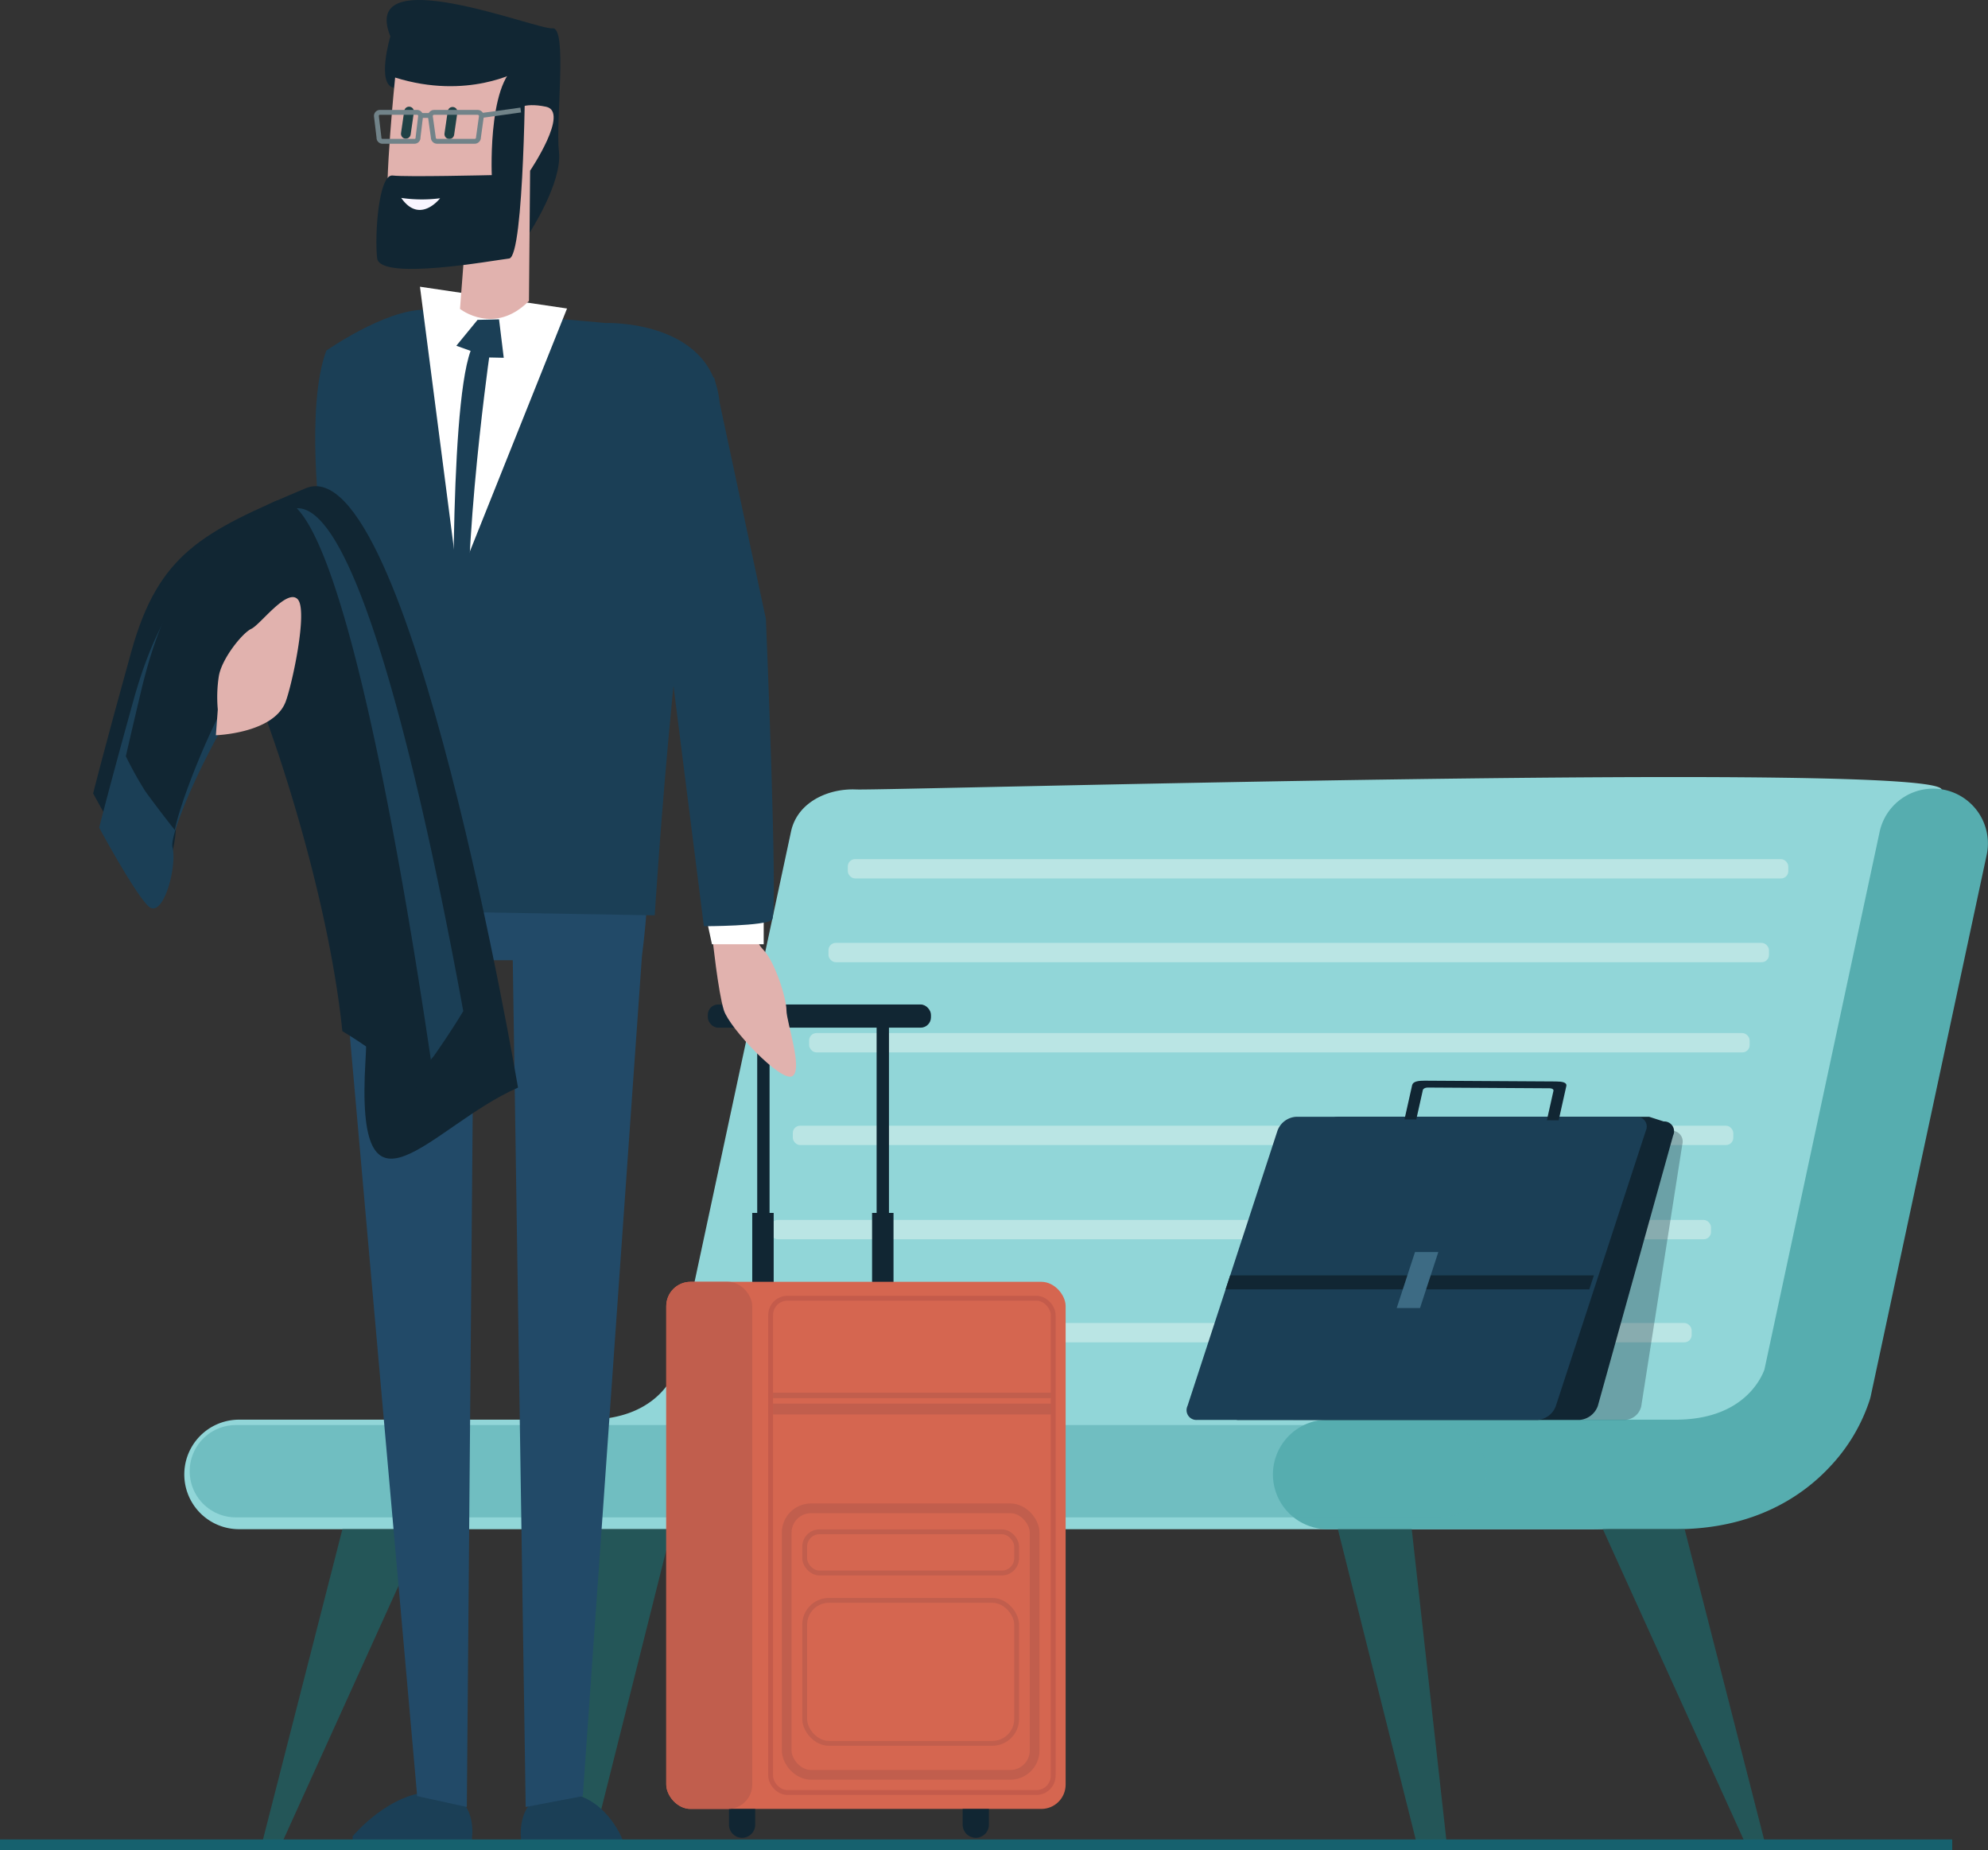 <svg xmlns="http://www.w3.org/2000/svg" width="409.165" height="380.76" viewBox="0 0 409.165 380.76">
  <rect x="0" y="0" width="409.165" height="380.76" fill="#333333" stroke="none"/>
  <g id="img_autre_financement" transform="translate(-34 0)">
    <g id="Groupe_1289" data-name="Groupe 1289" transform="translate(71.932 159.9)">
      <path id="Tracé_1799" data-name="Tracé 1799" d="M227.2,401.773H505.623c16.39,0,26.336-7.006,31.791-12.882a36.4,36.4,0,0,0,8.213-13.854c.07-.242.13-.489.184-.734l31.819-124.627c1.3-6.087-217.224.151-223.441-.122-5.676-.25-12.076,2.57-13.382,8.657L317.08,368.947c-.87,2.315-4.845,10.287-18.284,10.287H227.2a11.269,11.269,0,1,0,0,22.539Z" transform="translate(-215.932 -247)" fill="#91d6d8"/>
      <path id="Tracé_1800" data-name="Tracé 1800" d="M218.7,401.524H290.3c16.39,0,26.335-7.006,31.791-12.882a36.371,36.371,0,0,0,8.212-13.854c.071-.242.131-.489.184-.734L354.35,262.686a11.27,11.27,0,0,0-22.039-4.723L308.582,368.7c-.87,2.315-4.844,10.287-18.284,10.287H218.7a11.269,11.269,0,1,0,0,22.539Z" transform="translate(16.63 -246.751)" fill="#56adaf"/>
      <rect id="Rectangle_2745" data-name="Rectangle 2745" width="193.57" height="3.977" rx="1.5" transform="translate(116.672 112.347)" fill="#bae5e4"/>
      <rect id="Rectangle_2746" data-name="Rectangle 2746" width="193.57" height="3.977" rx="1.5" transform="translate(120.65 91.134)" fill="#bae5e4"/>
      <rect id="Rectangle_2747" data-name="Rectangle 2747" width="193.57" height="3.977" rx="1.5" transform="translate(128.604 52.685)" fill="#bae5e4"/>
      <rect id="Rectangle_2748" data-name="Rectangle 2748" width="193.57" height="3.977" rx="1.5" transform="translate(125.241 71.744)" fill="#bae5e4"/>
      <rect id="Rectangle_2749" data-name="Rectangle 2749" width="193.57" height="3.977" rx="1.5" transform="translate(132.582 34.123)" fill="#bae5e4"/>
      <rect id="Rectangle_2750" data-name="Rectangle 2750" width="193.57" height="3.977" rx="1.5" transform="translate(136.559 16.888)" fill="#bae5e4"/>
      <line id="Ligne_364" data-name="Ligne 364" x2="247.929" transform="translate(10.606 142.841)" opacity="0.57" stroke="#56adaf" stroke-linecap="round" stroke-linejoin="round" stroke-width="19" fill="none"/>
      <g id="Groupe_1288" data-name="Groupe 1288" transform="translate(15.91 154.773)">
        <path id="Tracé_1801" data-name="Tracé 1801" d="M321.977,385.053l7.237,64.965h-6.14l-16.3-64.965Z" transform="translate(-85.258 -385.053)" fill="#245658"/>
        <path id="Tracé_1802" data-name="Tracé 1802" d="M265.12,385.053l16.633,64.965h-4.008l-29.458-64.965Z" transform="translate(27.769 -385.053)" fill="#245658"/>
        <path id="Tracé_1803" data-name="Tracé 1803" d="M456.348,385.053l-7.237,64.965h6.14l16.3-64.965Z" transform="translate(-387.18 -385.053)" fill="#245658"/>
        <path id="Tracé_1804" data-name="Tracé 1804" d="M511.153,385.053l-16.633,64.965h4.008l29.458-64.965Z" transform="translate(-494.521 -385.053)" fill="#245658"/>
      </g>
    </g>
    <g id="Groupe_1291" data-name="Groupe 1291" transform="translate(171.127 206.698)">
      <g id="Groupe_1290" data-name="Groupe 1290" transform="translate(0)">
        <rect id="Rectangle_2751" data-name="Rectangle 2751" width="4.413" height="36.564" transform="translate(42.361 42.891)" fill="#112633"/>
        <rect id="Rectangle_2752" data-name="Rectangle 2752" width="4.413" height="36.564" transform="translate(17.697 42.891)" fill="#112633"/>
        <rect id="Rectangle_2753" data-name="Rectangle 2753" width="2.542" height="81.082" transform="translate(43.296 3.979)" fill="#112633"/>
        <rect id="Rectangle_2754" data-name="Rectangle 2754" width="2.542" height="81.082" transform="translate(18.722 3.979)" fill="#112633"/>
        <rect id="Rectangle_2755" data-name="Rectangle 2755" width="45.929" height="4.773" rx="2.129" transform="translate(8.553)" fill="#112633"/>
        <rect id="Rectangle_2756" data-name="Rectangle 2756" width="82.198" height="108.467" rx="5" transform="translate(0 57.07)" fill="#d56650"/>
        <rect id="Rectangle_2757" data-name="Rectangle 2757" width="51.022" height="54.845" rx="5" transform="translate(24.793 103.677)" fill="none" stroke="#c15e4d" stroke-miterlimit="10" stroke-width="2"/>
        <path id="Tracé_1805" data-name="Tracé 1805" d="M407.959,436.4v3.242a2.71,2.71,0,0,1-2.7,2.7h0a2.71,2.71,0,0,1-2.7-2.7V436.4" transform="translate(-341.553 -270.859)" fill="#112633"/>
        <path id="Tracé_1806" data-name="Tracé 1806" d="M450.859,436.4v3.242a2.71,2.71,0,0,1-2.7,2.7h0a2.71,2.71,0,0,1-2.7-2.7V436.4" transform="translate(-432.55 -270.859)" fill="#112633"/>
      </g>
      <rect id="Rectangle_2758" data-name="Rectangle 2758" width="58.366" height="2.242" transform="translate(21.06 82.13)" fill="#c15e4d"/>
      <rect id="Rectangle_2759" data-name="Rectangle 2759" width="58.366" height="1.132" transform="translate(21.06 79.888)" fill="#c15e4d"/>
      <rect id="Rectangle_2760" data-name="Rectangle 2760" width="43.621" height="29.423" rx="5" transform="translate(28.493 122.62)" fill="none" stroke="#c15e4d" stroke-miterlimit="10" stroke-width="1"/>
      <rect id="Rectangle_2761" data-name="Rectangle 2761" width="43.621" height="8.474" rx="3.041" transform="translate(28.493 108.514)" fill="none" stroke="#c15e4d" stroke-miterlimit="10" stroke-width="1"/>
      <rect id="Rectangle_2762" data-name="Rectangle 2762" width="58.154" height="101.707" rx="3.454" transform="translate(21.483 60.45)" fill="none" stroke="#c45b4b" stroke-miterlimit="10" stroke-width="1"/>
    </g>
    <g id="Groupe_1294" data-name="Groupe 1294" transform="translate(53.169 0)">
      <path id="Tracé_1807" data-name="Tracé 1807" d="M437.954,276.8s1.172,11.111,2.343,14.815,11.712,14.816,14.054,13.581-1.17-11.111-1.17-13.581-2.343-9.877-4.685-12.347-1.63-4.455-1.63-4.455Z" transform="translate(-310.483 -83.731)" fill="#e1b2ae"/>
      <path id="Tracé_1808" data-name="Tracé 1808" d="M444.961,278.221h10.648v-4.939H443.9Z" transform="translate(-317.595 -83.916)" fill="#fff"/>
      <path id="Tracé_1809" data-name="Tracé 1809" d="M490.757,443s-3.636-9.581-12.868-9.638-7.99,9.485-7.99,9.485l-.018,2.288,20.858.154Z" transform="translate(-381.833 -64.529)" fill="#1b3f56"/>
      <path id="Tracé_1810" data-name="Tracé 1810" d="M497.393,442.4s7.592-9.22,16.764-9.145,7.8,9.346,7.8,9.346l-.013,2.227-24.568-.2Z" transform="translate(-443.979 -64.541)" fill="#1b3f56"/>
      <path id="Tracé_1811" data-name="Tracé 1811" d="M481.205,457.308,465.192,276.5s-.705-21.271,1.954-34.566h55s10.08,5.681,5.319,42.543L515.295,457.308l-11.756,2.242-2.659-174.245H492.9L491.424,459.55Z" transform="translate(-414.513 -87.713)" fill="#224a68"/>
      <path id="Tracé_1812" data-name="Tracé 1812" d="M456.136,284.721,453.1,205.57s-3.135-24.448,1.191-35.933c0,0,12-8.415,20.192-8.415s37.24,2.731,37.24,2.731,21.855-.795,23.5,16.314c-8.193,21.848-13.341,105.574-13.341,105.574Z" transform="translate(-406.295 -97.488)" fill="#1b3f56"/>
      <path id="Tracé_1813" data-name="Tracé 1813" d="M510.27,161.484,487.848,217.54,480,157Z" transform="translate(-412.733 -98)" fill="#fff"/>
      <path id="Tracé_1814" data-name="Tracé 1814" d="M501.031,162.987,502,170.9l-3-.063s-6.847,48.453-3.372,66.626l-1.714,2.886-2.169-2.13s-1.191-56.059,3.434-68.74l-2.934-1.056,4.367-5.328Z" transform="translate(-417.489 -97.275)" fill="#1b3f56"/>
      <g id="Groupe_1292" data-name="Groupe 1292" transform="translate(58.298)">
        <path id="Tracé_1815" data-name="Tracé 1815" d="M482.34,111.852s-2.959,9.943.768,10.607,23.013,1.635,23.013,1.635l4.851,28.2s6.793-10.37,6.065-16.678,1.82-25.774-1.334-25.411S475.856,95.846,482.34,111.852Z" transform="translate(-479.463 -104.374)" fill="#112633"/>
        <path id="Tracé_1816" data-name="Tracé 1816" d="M484.1,118.752s-2.269,21.877-1.456,28.929c.364,3.154,16.133,1.334,16.133,1.334l-1.328,17.345s7.035,5.58,14.191-1.637l.237-26.806s8.189-12.129,3.276-13.16-6.307.728-6.307.728l.667-8.066S499.016,123.423,484.1,118.752Z" transform="translate(-480.241 -102.794)" fill="#e1b2ae"/>
        <path id="Tracé_1817" data-name="Tracé 1817" d="M518.312,115.85s-.183,39.967-3.336,40.33-26.624,4.669-27.169-.062.305-17.355,3.185-17.016,20.407-.085,20.407-.085S510.428,116.76,518.312,115.85Z" transform="translate(-487.651 -102.984)" fill="#112633"/>
        <path id="Tracé_1818" data-name="Tracé 1818" d="M503.3,140.7a29.368,29.368,0,0,0,8,.071S507.136,146.22,503.3,140.7Z" transform="translate(-498.189 -99.974)" fill="#f9f6ff"/>
        <line id="Ligne_365" data-name="Ligne 365" x1="0.666" y2="4.586" transform="translate(6.06 22.95)" fill="none" stroke="#1f4145" stroke-linecap="round" stroke-linejoin="round" stroke-width="2"/>
        <line id="Ligne_366" data-name="Ligne 366" x1="0.666" y2="4.586" transform="translate(15.011 23.014)" fill="none" stroke="#1f4145" stroke-linecap="round" stroke-linejoin="round" stroke-width="2"/>
      </g>
      <g id="Groupe_1293" data-name="Groupe 1293" transform="translate(58.298 22.641)">
        <path id="Tracé_1819" data-name="Tracé 1819" d="M497.09,130.953h7.768a.775.775,0,0,0,.761-.783l.609-4.387a.774.774,0,0,0-.761-.784h-8.986a.775.775,0,0,0-.762.784l.61,4.387A.774.774,0,0,0,497.09,130.953Z" transform="translate(-484.612 -124.517)" fill="none" stroke="#718389" stroke-miterlimit="10" stroke-width="1"/>
        <path id="Tracé_1820" data-name="Tracé 1820" d="M508.073,130.953H514.8a.731.731,0,0,0,.659-.783l.528-4.387a.732.732,0,0,0-.659-.784h-7.777a.732.732,0,0,0-.659.784l.527,4.387A.731.731,0,0,0,508.073,130.953Z" transform="translate(-506.887 -124.517)" fill="none" stroke="#718389" stroke-miterlimit="10" stroke-width="1"/>
        <line id="Ligne_367" data-name="Ligne 367" x1="1.773" transform="translate(9.302 1.121)" fill="none" stroke="#718389" stroke-miterlimit="10" stroke-width="1"/>
        <line id="Ligne_368" data-name="Ligne 368" x1="8.093" y2="1.121" transform="translate(21.617)" fill="none" stroke="#718389" stroke-miterlimit="10" stroke-width="1"/>
      </g>
      <path id="Tracé_1821" data-name="Tracé 1821" d="M460.805,174.2l10.589,49.5s2.553,60.548,1.277,61.893-14.041,1.345-14.041,1.345L450.972,226.4l-8.935-45.747S449.317,163.44,460.805,174.2Z" transform="translate(-332.93 -96.345)" fill="#1b3f56"/>
      <path id="Tracé_1822" data-name="Tracé 1822" d="M576.447,317.37s-22.422-132.291-43.723-123.322-30.27,13.453-35.876,33.633S489,256.829,489,256.829s7.848,14.574,11.211,17.938,6.727-8.969,5.606-13.453,16.817-41.481,20.18-37,21.3,50.45,19.059,87.447S558.509,325.217,576.447,317.37Z" transform="translate(-489 -93.566)" fill="#112633"/>
      <path id="Tracé_1823" data-name="Tracé 1823" d="M506.095,237.237c5.03-18.108,13.078-31.187,32.193-39.236,13.713-5.774,28.458,63.516,35.7,103.142-.333.543-.658,1.091-1,1.631q-2.447,3.9-5.1,7.671a32.008,32.008,0,0,0-2.716,3.619c-.073.087-.145.176-.216.265a31.4,31.4,0,0,0-3.261-3.9,21.828,21.828,0,0,0-7.14-4.756c-4.07-31.372-19.794-68.11-22.3-71.456-3.018-4.025-19.115,29.175-18.108,33.2s-2.012,15.091-5.031,12.073-10.061-16.1-10.061-16.1S501.064,255.346,506.095,237.237Z" transform="translate(-497.809 -93.075)" fill="#1b3f56"/>
      <path id="Tracé_1824" data-name="Tracé 1824" d="M513.757,264.051c-2.072-2.588-4.079-5.236-6.052-7.939l-.047-.068c-.557-.9-1.1-1.8-1.63-2.719-.831-1.45-1.6-2.938-2.353-4.441.826-3.585,1.838-7.918,3.065-13.1,4.3-18.136,11.166-31.234,27.488-39.3,14.5-7.163,30.363,101.035,33.715,125.225a84.075,84.075,0,0,0-19.7-16.251c-3.271-31.662-17-69.309-19.168-72.7C526.749,229.121,515.331,255.841,513.757,264.051Z" transform="translate(-496.948 -93.259)" fill="#112633"/>
      <path id="Tracé_1825" data-name="Tracé 1825" d="M528.81,242.394s11.732-.362,14.305-6.764c1.272-3.165,4.729-18.9,2.531-21.22s-7.684,5.226-9.534,6.08-6.122,6.174-6.7,9.783a28.178,28.178,0,0,0-.209,6.822Z" transform="translate(-503.546 -91.1)" fill="#e1b2ae"/>
    </g>
    <rect id="Rectangle_2763" data-name="Rectangle 2763" width="401.803" height="2.242" transform="translate(34 378.518)" fill="#16616e"/>
    <g id="Groupe_1297" data-name="Groupe 1297" transform="translate(278.258 222.38)">
      <path id="Tracé_1826" data-name="Tracé 1826" d="M279.275,371.529h67.879a3.614,3.614,0,0,0,3.362-2.789l8.459-53.931a2.212,2.212,0,0,0-2.216-2.789l-3.006-.931H291.683a3.615,3.615,0,0,0-3.362,2.789L277.058,368.74A2.212,2.212,0,0,0,279.275,371.529Z" transform="translate(-256.981 -301.717)" fill="#112633" opacity="0.3"/>
      <g id="Groupe_1295" data-name="Groupe 1295" transform="translate(0)">
        <path id="Tracé_1827" data-name="Tracé 1827" d="M280.691,371.739h70.057a4.359,4.359,0,0,0,3.821-2.879l15.5-55.662a2.02,2.02,0,0,0-1.938-2.879l-2.986-.96h-64.06a4.358,4.358,0,0,0-3.821,2.879L278.752,368.86A2.02,2.02,0,0,0,280.691,371.739Z" transform="translate(-269.966 -301.927)" fill="#112633"/>
        <path id="Tracé_1828" data-name="Tracé 1828" d="M285.708,371.739h70.058a4.361,4.361,0,0,0,3.821-2.879L378.1,312.238a2.019,2.019,0,0,0-1.937-2.879H306.106a4.358,4.358,0,0,0-3.821,2.879L283.771,368.86A2.02,2.02,0,0,0,285.708,371.739Z" transform="translate(-283.622 -301.927)" fill="#1b3f56"/>
        <path id="Tracé_1829" data-name="Tracé 1829" d="M293.287,341.342h74.856l.941-2.879H294.229Z" transform="translate(-285.293 -298.402)" fill="#112633"/>
        <path id="Tracé_1830" data-name="Tracé 1830" d="M321.849,345.7h4.8l3.766-11.516h-4.8Z" transform="translate(-278.641 -298.92)" fill="#3d6b84"/>
        <path id="Tracé_1831" data-name="Tracé 1831" d="M302.5,302.73l26.975.16c1.309.008,2.343.178,2.17.953l-1.575,7.041-2.427-.015L329,304.81c.063-.281-.275-.513-.749-.517l-25.154-.149c-.474,0-.915.225-.978.507l-1.355,6.06-2.427-.015,1.575-7.041C300.081,302.88,301.189,302.723,302.5,302.73Z" transform="translate(-253.528 -302.73)" fill="#112633"/>
      </g>
    </g>
    <rect id="Rectangle_2764" data-name="Rectangle 2764" width="17.697" height="108.467" rx="5" transform="translate(171.127 263.768)" fill="#c15e4d"/>
  </g>
</svg>
